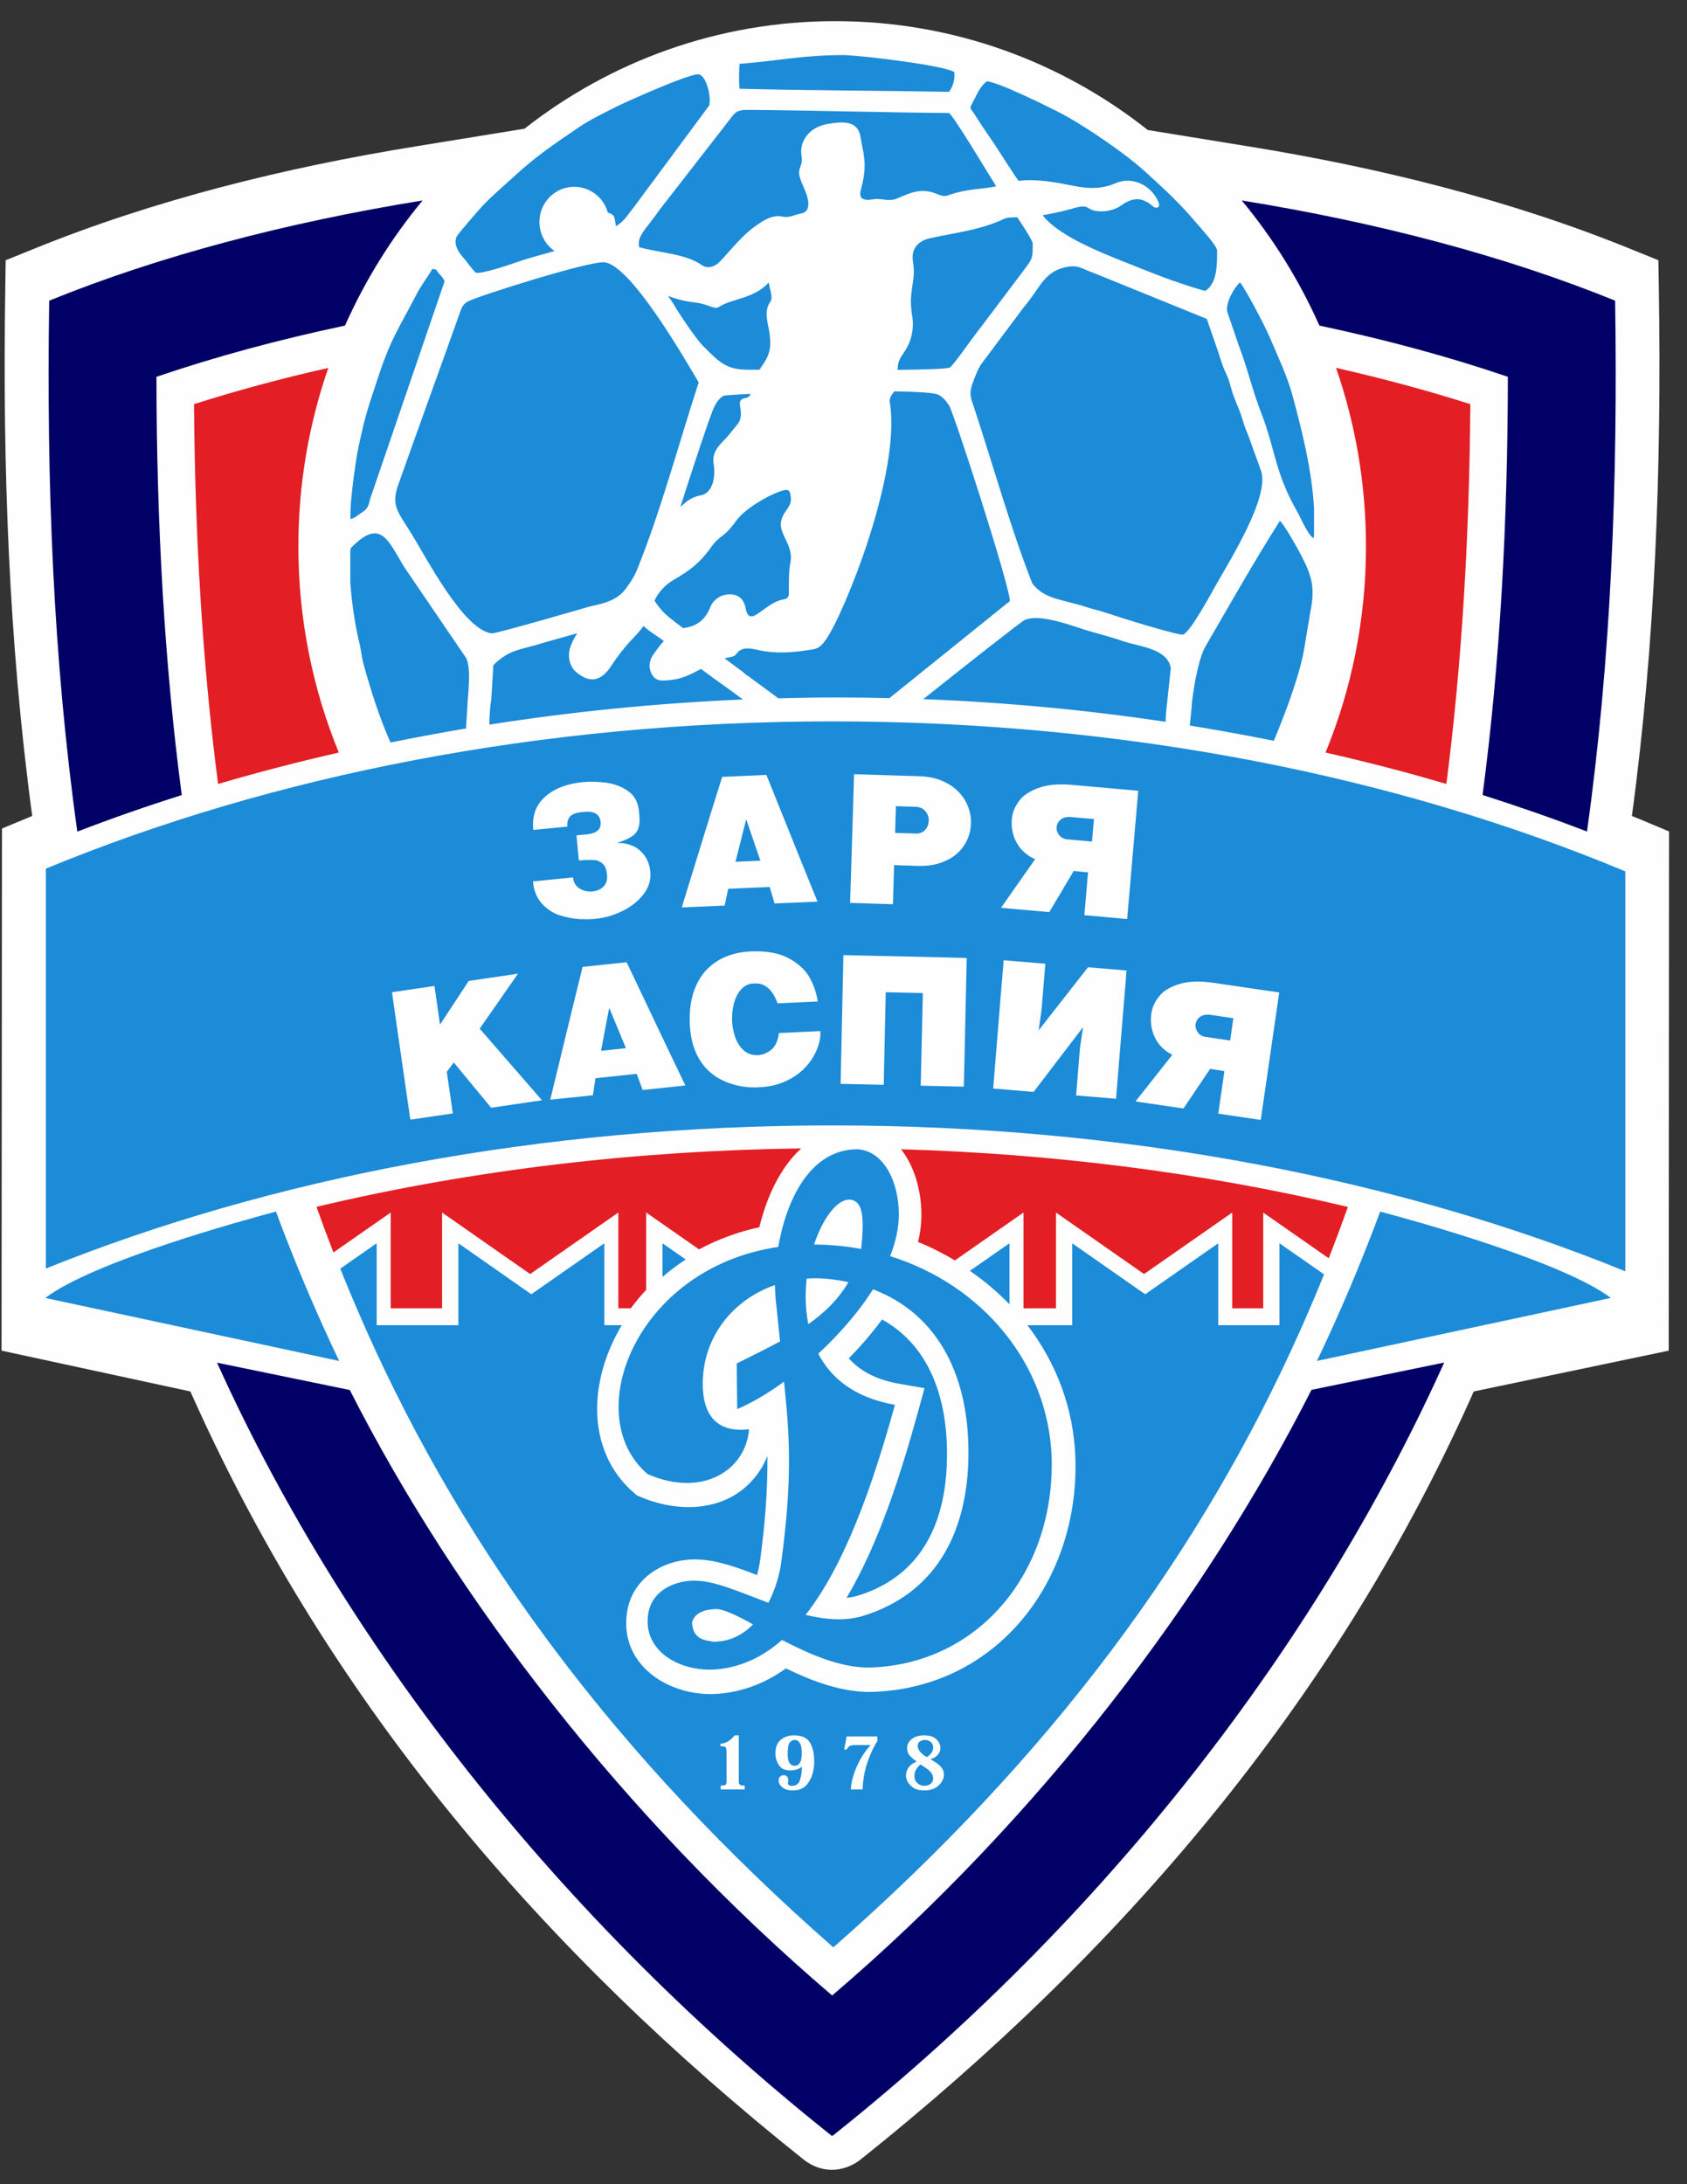 <svg width="68" height="88" viewBox="0 0 68 88" fill="none" xmlns="http://www.w3.org/2000/svg">
<rect x="0" y="0" width="68" height="88" fill="#333333" stroke="none"/>
<path fill-rule="evenodd" clip-rule="evenodd" d="M46.266 5.239L50.329 5.899C55.553 6.744 60.846 8.044 65.759 10.044L66.846 10.485L66.866 11.67C66.976 18.747 66.729 25.855 65.779 32.875C65.916 32.929 66.049 32.986 66.183 33.04L67.276 33.498L67.263 54.417L59.403 56.061L59.236 56.438C53.686 68.734 45.142 78.67 34.696 87L34.656 87.03L34.616 87.061C33.909 87.559 33.059 87.539 32.383 87C21.933 78.667 13.393 68.734 7.843 56.438L7.673 56.061L0.062 54.417L0.079 33.38L1.176 32.926C1.216 32.909 1.259 32.892 1.299 32.875C0.349 25.855 0.102 18.747 0.212 11.67L0.229 10.485L1.319 10.044C6.232 8.044 11.526 6.744 16.749 5.899L21.142 5.185C24.602 2.468 28.949 0.852 33.669 0.852C38.422 0.852 42.792 2.488 46.266 5.239Z" fill="#FEFEFE"/>
<path fill-rule="evenodd" clip-rule="evenodd" d="M33.483 86.017C21.796 76.7 13.53 65.492 8.749 54.902L14.1 56.003C18.326 64.327 25.093 73.189 33.543 80.397C41.993 73.189 48.636 64.32 52.863 55.997L58.213 54.896C53.433 65.485 45.289 76.7 33.603 86.017C33.573 86.037 33.556 86.05 33.543 86.05C33.526 86.054 33.513 86.04 33.483 86.017ZM3.116 33.505C2.146 26.569 1.869 19.434 1.983 12.114C6.423 10.31 11.556 8.963 17.033 8.077C15.776 9.596 14.72 11.29 13.906 13.118C11.233 13.684 8.683 14.37 6.306 15.182C6.313 21.091 6.623 26.697 7.326 32.034C5.906 32.481 4.503 32.973 3.116 33.505ZM59.76 32.03C60.463 26.694 60.773 21.091 60.779 15.182C58.403 14.37 55.853 13.684 53.183 13.118C52.37 11.29 51.313 9.596 50.053 8.077C55.529 8.963 60.663 10.31 65.103 12.114C65.216 19.431 64.939 26.566 63.969 33.502C62.586 32.97 61.179 32.481 59.76 32.03Z" fill="#000066"/>
<path fill-rule="evenodd" clip-rule="evenodd" d="M53.557 50.694C53.827 50.01 54.084 49.32 54.33 48.626C48.424 47.222 42.33 46.478 36.32 46.303C36.877 47.01 37.137 48.014 37.14 48.909C37.144 49.289 37.094 49.67 37.007 50.04C37.524 50.249 38.017 50.498 38.49 50.781L41.254 48.852V52.71H42.564V48.852L46.114 51.33L49.67 48.852V52.71H50.917V48.852L53.557 50.694ZM25.427 52.71C25.62 52.448 25.827 52.202 26.047 51.966V48.852L28.177 50.337C28.934 49.929 29.754 49.63 30.607 49.444C30.897 48.259 31.43 47.057 32.294 46.269C25.787 46.353 19.16 47.101 12.757 48.623C12.977 49.239 13.204 49.852 13.44 50.461L15.75 48.852V52.71H17.82V48.852L21.37 51.33L24.924 48.852V52.71H25.427ZM58.3 31.586C58.927 26.727 59.227 21.636 59.267 16.283C57.544 15.734 55.73 15.246 53.854 14.822C54.634 17.071 55.06 19.492 55.06 22.014C55.06 24.956 54.48 27.761 53.43 30.32C55.067 30.69 56.694 31.111 58.3 31.586ZM13.657 30.32C12.607 27.761 12.027 24.956 12.027 22.014C12.027 19.492 12.454 17.071 13.234 14.822C11.357 15.246 9.544 15.734 7.82 16.283C7.86 21.636 8.16 26.727 8.79 31.586C10.394 31.114 12.02 30.694 13.657 30.32Z" fill="#E31E24"/>
<path fill-rule="evenodd" clip-rule="evenodd" d="M28.163 15.407C27.593 14.444 25.433 10.69 24.369 10.569C23.773 10.498 19.163 11.96 18.84 12.155C18.673 12.256 18.603 12.397 18.546 12.572C17.726 14.879 16.886 17.182 16.066 19.492C15.753 20.367 16.009 20.579 16.606 21.535C17.169 22.448 18.696 25.401 19.826 25.518C19.996 25.535 23.54 24.502 23.779 24.434C24.333 24.313 24.873 24.199 25.233 23.707C25.476 23.377 25.586 23.178 25.669 22.976C26.626 20.623 27.363 17.859 28.163 15.407ZM26.383 24.192C26.43 24.29 26.52 24.404 26.666 24.579C26.823 24.768 27.173 25.04 27.543 25.31C27.579 25.3 27.616 25.29 27.653 25.286C28.133 25.202 28.45 24.936 28.64 24.441C28.716 24.246 28.936 24.014 29.25 23.96C29.563 23.906 29.956 23.973 30.056 24.508C30.106 24.795 30.223 24.923 30.483 24.764C30.843 24.546 31.136 24.226 31.59 24.148C31.846 24.104 31.793 23.909 31.796 23.764C31.803 23.387 31.786 23.024 31.863 22.653C31.939 22.269 31.77 21.943 31.613 21.616C31.439 21.249 31.39 20.993 31.689 20.569C31.91 20.259 31.899 20.158 31.86 19.923C31.836 19.778 31.779 19.717 31.636 19.744C31.253 19.808 30.07 20.418 29.66 21C29.183 21.677 29.009 21.556 28.68 22.024C28.196 22.707 27.756 23.014 27.173 23.35C26.809 23.562 26.549 23.849 26.383 24.192ZM29.206 26.525L29.946 27.074C30.059 27.172 30.026 27.158 30.163 27.242L31.376 28.135C32.163 28.114 32.956 28.101 33.749 28.101C34.453 28.101 35.153 28.111 35.849 28.128L40.709 24.215C40.673 23.505 38.443 16.619 38.253 16.33C38.12 16.125 37.986 15.993 37.833 15.906C37.69 15.825 36.989 15.781 36.05 15.768C35.943 15.899 35.836 16.034 35.866 16.212C36.336 19.034 34.026 24.727 33.293 25.768C33.166 25.946 33.026 26.121 32.793 26.158C31.986 26.296 31.293 26.354 30.526 26.182C30.206 26.108 29.89 26.057 29.689 26.34C29.626 26.431 29.523 26.461 29.436 26.475C29.36 26.488 29.283 26.505 29.206 26.525ZM30.259 15.869C29.616 15.899 29.193 15.929 29.156 15.95C28.963 16.067 28.84 16.256 28.72 16.556C28.516 17.071 27.95 18.778 27.423 20.428C27.459 20.394 27.496 20.36 27.536 20.327C27.633 20.242 27.876 20.02 28.236 19.96C28.73 19.875 28.853 19.222 28.766 18.69C28.669 18.114 29.126 17.849 29.423 17.468C29.779 17.003 29.939 16.993 29.829 16.347C29.816 16.249 29.803 16.081 30.006 16.047C30.16 16.02 30.22 15.966 30.259 15.869ZM41.626 9.798C41.583 9.64 41.309 9.205 41.003 8.754C40.756 8.758 40.596 8.758 40.466 8.822C39.48 9.283 38.52 9.367 37.483 9.599C37.106 9.687 36.696 9.936 36.803 10.569C36.933 11.36 36.599 11.694 36.766 12.71C36.866 13.296 36.709 13.815 36.429 14.212C36.273 14.438 36.179 14.586 36.183 14.902C37.309 14.889 38.173 14.862 38.283 14.808C38.423 14.737 39.293 13.475 39.496 13.236L41.279 10.872C41.626 10.401 41.626 10.414 41.626 9.798ZM40.153 7.505C39.836 7 38.419 4.633 38.249 4.552C35.559 4.532 32.87 4.448 30.18 4.428C29.646 4.424 29.63 4.535 29.323 4.933L26.603 8.431C26.006 9.286 25.666 9.502 25.766 9.96C26.619 10.195 27.653 10.226 28.286 10.68C28.503 10.835 28.799 10.764 29.003 10.552C29.526 10.017 29.926 9.421 30.696 8.943C30.846 8.848 31.176 8.646 31.543 8.727C31.833 8.791 32.02 8.646 32.303 8.599C32.58 8.552 32.606 8.283 32.569 8.061C32.51 7.71 32.273 7.357 32.219 7.054C32.169 6.741 32.376 6.67 32.306 6.259C32.216 5.717 32.596 5.125 33.359 4.993C33.999 4.886 34.573 4.859 34.683 5.505C34.793 6.172 34.959 6.559 34.756 7.424C34.683 7.734 34.489 8.148 35.2 8.03C35.543 7.97 35.809 8.145 36.169 7.993C36.709 7.768 37.133 7.529 37.853 7.848C37.913 7.875 38.066 7.926 38.209 7.872C39.013 7.586 39.583 7.636 40.153 7.505ZM26.926 11.919C27.033 12.071 27.136 12.219 27.213 12.357C27.413 12.7 28.076 13.677 28.349 13.95C29.036 14.643 29.306 14.896 30.18 14.896C30.253 14.896 30.406 14.896 30.613 14.896C30.653 14.832 30.7 14.764 30.75 14.69C31.086 14.216 31.086 13.845 31.003 13.34C30.936 12.956 30.796 12.515 31.046 12.165C31.169 11.99 31.043 11.734 30.986 11.38C30.406 12.037 29.493 12.027 28.976 12.367C28.799 12.485 28.546 12.252 28.059 12.195C27.673 12.148 27.309 12.074 26.926 11.919ZM19.886 26.801L19.806 28.145C19.746 28.515 19.733 28.838 19.723 29.195C23.049 28.673 26.463 28.33 29.946 28.182C29.61 27.933 29.273 27.687 28.93 27.445C28.726 27.3 28.496 27.131 28.256 26.95C27.869 27.158 27.483 27.36 27 27.401C26.73 27.421 26.47 27.471 26.303 27.212C26.13 26.943 26.149 26.643 26.323 26.391C26.456 26.195 26.599 26 26.759 25.825C26.63 25.734 26.509 25.646 26.393 25.569C26.186 25.434 26.046 25.317 25.939 25.222C25.816 25.397 25.656 25.569 25.433 25.805C25.16 26.091 24.86 26.485 24.643 26.822C24.23 27.458 23.759 27.556 23.189 27.044C22.98 26.855 22.863 26.455 22.98 26.101C23.049 25.889 23.149 25.694 23.27 25.512L21.873 25.906C21.073 26.172 20.533 26.138 19.886 26.801ZM41.303 24.98C41.173 25.034 39.013 26.737 37.216 28.168C40.546 28.296 43.806 28.606 46.986 29.081C46.986 28.963 46.986 28.845 47.003 28.707L47.193 26.913C47.063 26.131 45.9 26.044 45.323 25.849C44.903 25.707 44.459 25.579 44.023 25.461C43.349 25.279 41.969 24.687 41.303 24.98ZM41.613 23.512C42.123 24.168 42.819 24.131 43.9 24.492C44.113 24.562 44.343 24.606 44.533 24.673C45.026 24.842 47.503 25.616 47.683 25.566C47.973 25.482 48.823 23.909 48.996 23.599C49.606 22.522 51.186 20.01 50.83 18.97C50.683 18.539 50.529 18.158 50.383 17.724C50.319 17.532 50.216 17.327 50.156 17.131C49.929 16.384 49.929 16.505 49.716 15.929C49.639 15.717 49.59 15.502 49.526 15.3C49.459 15.101 49.349 14.916 49.283 14.724C49.216 14.539 49.143 14.303 49.08 14.108L48.643 12.848L44.116 11.01C43.59 10.828 43.459 10.633 42.873 10.784C42.053 10.997 41.896 11.65 41.26 12.387L39.533 14.697C39.423 14.872 39.34 15.081 39.273 15.256C39.029 15.869 39.106 15.953 39.3 16.532C40.036 18.768 40.766 21.37 41.613 23.512ZM51.346 29.845C51.866 28.609 52.436 27.034 52.58 26.071L52.816 24.663C53.01 23.714 52.9 23.239 52.45 22.377C52.283 22.057 51.819 21.215 51.59 20.986C50.563 22.599 49.55 24.394 48.573 26.074C48.38 26.404 48.196 27.273 48.136 27.663C48.096 27.926 48.036 28.273 48.029 28.542L47.959 29.232C49.099 29.418 50.23 29.623 51.346 29.845ZM19.18 10.99C19.513 11.03 20.599 10.64 20.923 10.532C21.38 10.374 21.876 10.252 22.353 10.114C22.049 9.906 21.826 9.576 21.763 9.178C21.633 8.407 22.149 7.677 22.913 7.545C23.633 7.424 24.313 7.875 24.503 8.569C24.559 8.579 24.613 8.599 24.653 8.63C24.766 8.71 24.763 8.714 24.816 9.04C24.823 9.067 24.826 9.094 24.829 9.118C24.873 9.088 24.916 9.057 24.963 9.02C25.223 8.828 25.296 8.653 25.5 8.414L28.59 4.246C28.673 3.906 28.48 3.077 28.176 2.997C27.88 2.919 25.273 4.084 24.843 4.3C24.346 4.552 23.776 4.825 23.333 5.128C22.266 5.855 21.626 6.279 20.7 7.128C20.29 7.502 19.856 7.875 19.486 8.256C19.343 8.404 18.463 9.411 18.41 9.529C18.279 9.808 18.446 10.118 18.636 10.333C18.816 10.535 18.976 10.784 19.18 10.99ZM48.576 11.721C49.08 11.424 49.059 10.613 49.059 10.071C48.996 9.835 48.41 9.202 48.206 8.963C47.546 8.178 46.916 7.606 46.19 6.943C45.319 6.145 43.58 4.97 42.603 4.481C42.043 4.202 40.293 3.333 39.776 3.273C39.523 3.495 39.45 3.646 39.303 3.943C39.043 4.471 39.059 4.232 39.346 4.704C39.65 5.195 39.976 5.626 40.283 6.114C40.419 6.333 40.723 6.798 41.05 7.286C41.789 7.199 42.536 7.34 43.276 7.488C43.843 7.603 44.393 7.63 44.959 7.384C45.626 7.091 46.386 7.444 46.69 8.125C46.719 8.185 46.736 8.286 46.706 8.327C46.639 8.407 46.533 8.36 46.469 8.31C46.053 7.953 45.693 7.923 45.2 8.273C44.809 8.549 44.176 8.599 43.87 8.38C43.69 8.249 43.363 8.367 43.179 8.418C42.719 8.542 42.34 8.62 42.026 8.67C42.09 8.747 42.143 8.811 42.183 8.852C43.016 9.7 44.786 10.333 45.989 10.818C46.809 11.148 47.73 11.488 48.576 11.721ZM14.133 22.088C14.13 22.135 14.123 22.178 14.12 22.226V23.455C14.176 24.327 14.329 25.273 14.499 25.963C14.559 26.202 14.579 26.478 14.639 26.7C14.933 27.778 15.28 28.875 15.739 29.916C16.746 29.71 17.759 29.522 18.783 29.35L18.84 28.428C18.843 28.128 19.016 26.953 18.79 26.512L16.29 22.842C15.63 21.758 15.346 20.845 14.133 22.088ZM52.956 21.68C52.959 21.636 52.963 21.589 52.966 21.542V20.482C52.883 18.943 52.476 17.337 52.099 15.936C51.883 15.138 51.489 14.32 51.16 13.542C50.969 13.101 50.256 11.734 49.983 11.377C49.736 11.593 49.389 12.219 49.469 12.562L49.929 13.909C50.266 14.774 50.486 15.737 50.83 16.616C51.416 18.128 51.383 19.017 52.27 20.582C52.38 20.774 52.463 20.966 52.566 21.162C52.653 21.32 52.823 21.64 52.956 21.68ZM14.13 20.913C14.293 20.879 14.479 20.717 14.633 20.616C14.843 20.478 14.863 20.323 14.923 20.091L17.923 11.327C17.826 11.158 17.84 11.182 17.716 11.044C17.526 10.838 17.663 10.869 17.426 10.835C17.246 11.152 16.98 11.488 16.796 11.845C16.083 13.226 15.753 13.626 15.213 15.286C14.803 16.539 14.776 16.546 14.476 17.886C14.433 18.081 14.376 18.387 14.35 18.579C14.263 19.141 14.089 20.414 14.13 20.913ZM29.809 2.572C29.793 2.798 29.776 3.313 29.809 3.576C32.586 3.646 35.48 3.65 38.249 3.7C38.429 3.471 38.496 3.175 38.466 2.906C38.113 2.646 34.823 2.242 34.016 2.219C32.356 2.219 31.473 2.441 29.809 2.572ZM18.476 50.091L21.416 52.145L24.36 50.091V53.391H25.063C24.076 55.034 23.66 57.178 24.586 58.939C24.836 59.407 25.169 59.822 25.573 60.162L25.676 60.249L25.796 60.3C27.489 61.034 29.593 60.892 30.663 59.195C30.77 59.027 30.86 58.845 30.933 58.66C30.946 60.047 30.836 61.401 30.643 62.838C30.616 63.044 30.57 63.252 30.513 63.458C29.736 63.155 28.886 62.852 28.143 62.832C26.816 62.771 25.48 63.552 25.273 64.966C24.986 66.909 26.643 68.141 28.399 68.246C28.59 68.256 28.779 68.256 28.973 68.239C29.246 68.219 29.516 68.175 29.783 68.108C30.476 67.939 31.106 67.633 31.68 67.219C32.773 67.751 33.996 68.205 35.186 68.165C40.236 67.99 43.516 63.65 43.346 58.717C43.273 56.707 42.559 54.886 41.413 53.391H43.219V50.091L46.16 52.145L49.106 50.091V53.391H51.573V50.091L53.37 51.343C53.093 52.03 52.803 52.714 52.503 53.391L52.496 53.404L52.429 53.559C48.41 62.576 42.359 70.768 33.59 78.458C24.82 70.768 18.77 62.576 14.749 53.559L14.683 53.411L14.676 53.391C14.343 52.636 14.023 51.879 13.716 51.114L15.183 50.091V53.391H18.476V50.091ZM36.156 53.559C37.703 54.761 38.223 56.795 38.169 58.852C38.106 61.394 37.123 63.495 34.599 64.283C34.446 64.33 34.286 64.36 34.126 64.374C35.456 62.128 36.34 59.279 36.996 56.909L37.266 55.929L36.276 55.758C35.469 55.616 34.733 55.316 34.213 54.727C34.3 54.64 34.383 54.552 34.469 54.461C34.739 54.172 35.003 53.872 35.249 53.559L35.256 53.552L35.26 53.545L35.266 53.539L35.27 53.535L35.273 53.529H35.276L35.279 53.522L35.286 53.515V53.512L35.289 53.508L35.293 53.502H35.296L35.3 53.495L35.303 53.492L35.309 53.485L35.313 53.478H35.316L35.319 53.471L35.323 53.468L35.33 53.461L35.333 53.455L35.336 53.448L35.343 53.444L35.346 53.434L35.353 53.431L35.356 53.424L35.363 53.417L35.366 53.411L35.37 53.407V53.404L35.376 53.401L35.38 53.394L35.383 53.391C35.44 53.316 35.496 53.239 35.553 53.162C35.713 53.249 35.859 53.343 36.003 53.444V53.448H36.006C36.029 53.465 36.056 53.481 36.08 53.502L36.086 53.505C36.109 53.522 36.133 53.542 36.156 53.559ZM39.093 51.202C39.673 51.599 40.206 52.05 40.69 52.549V50.091L39.093 51.202ZM26.703 51.448C27 51.192 27.313 50.956 27.64 50.744L26.703 50.091V51.448ZM37.359 70.788C37.363 70.788 37.363 70.788 37.366 70.788L37.37 70.784C37.433 70.748 37.489 70.697 37.539 70.626C37.59 70.556 37.616 70.485 37.616 70.407C37.616 70.31 37.583 70.236 37.516 70.182C37.45 70.128 37.37 70.101 37.273 70.101C37.263 70.101 37.253 70.101 37.246 70.104C37.236 70.104 37.226 70.104 37.216 70.108C37.16 70.115 37.109 70.138 37.063 70.175C37.016 70.212 36.993 70.266 36.993 70.333C36.993 70.421 37.023 70.495 37.076 70.562C37.13 70.63 37.19 70.683 37.256 70.731C37.273 70.741 37.293 70.751 37.309 70.761C37.326 70.771 37.343 70.781 37.359 70.788ZM37.356 71.256L37.103 71.088C37.026 71.151 36.966 71.222 36.923 71.3C36.88 71.377 36.859 71.461 36.859 71.549C36.859 71.677 36.9 71.774 36.983 71.845C37.063 71.916 37.156 71.95 37.256 71.95C37.366 71.95 37.453 71.923 37.516 71.865C37.58 71.811 37.613 71.741 37.613 71.653C37.613 71.572 37.586 71.495 37.536 71.428C37.486 71.36 37.423 71.303 37.356 71.256ZM36.94 70.98L36.936 70.96C36.84 70.899 36.756 70.828 36.679 70.741C36.599 70.653 36.563 70.549 36.563 70.424C36.563 70.29 36.623 70.172 36.746 70.067C36.87 69.966 37.043 69.916 37.263 69.916C37.469 69.916 37.63 69.966 37.739 70.071C37.849 70.175 37.906 70.293 37.906 70.421C37.906 70.445 37.903 70.468 37.9 70.495C37.893 70.522 37.886 70.546 37.88 70.572C37.853 70.633 37.813 70.69 37.756 70.744C37.7 70.798 37.623 70.842 37.523 70.869V70.889C37.556 70.906 37.583 70.923 37.613 70.939C37.639 70.96 37.666 70.976 37.693 70.993C37.803 71.061 37.889 71.135 37.95 71.212C38.013 71.29 38.046 71.384 38.046 71.498C38.046 71.502 38.046 71.508 38.046 71.512C38.046 71.515 38.046 71.522 38.046 71.529C38.036 71.68 37.963 71.818 37.826 71.943C37.69 72.071 37.496 72.135 37.249 72.135C37.039 72.135 36.873 72.084 36.76 71.987C36.643 71.889 36.569 71.784 36.539 71.667C36.533 71.643 36.526 71.623 36.523 71.599C36.52 71.576 36.52 71.552 36.52 71.529C36.52 71.508 36.52 71.488 36.523 71.468C36.526 71.445 36.529 71.421 36.536 71.401C36.556 71.32 36.596 71.239 36.66 71.165C36.723 71.091 36.816 71.03 36.94 70.98ZM34.77 72.094H34.293C34.3 71.993 34.313 71.885 34.336 71.778C34.359 71.67 34.389 71.562 34.426 71.451C34.496 71.246 34.59 71.04 34.703 70.842C34.819 70.64 34.95 70.461 35.096 70.306H34.486C34.413 70.306 34.353 70.313 34.309 70.323C34.263 70.333 34.219 70.36 34.183 70.407C34.173 70.418 34.166 70.428 34.156 70.441C34.146 70.455 34.136 70.471 34.126 70.488H34.026L34.126 69.96H35.366V70.145C35.353 70.165 35.34 70.182 35.33 70.202C35.319 70.222 35.306 70.242 35.296 70.259C35.223 70.391 35.16 70.515 35.109 70.63C35.063 70.748 35.029 70.825 35.013 70.869C34.969 70.987 34.933 71.098 34.903 71.199C34.873 71.303 34.853 71.401 34.836 71.498C34.816 71.593 34.803 71.687 34.793 71.781C34.783 71.879 34.776 71.983 34.77 72.094ZM32.033 70.101C31.959 70.101 31.893 70.135 31.84 70.195C31.783 70.259 31.753 70.404 31.75 70.623C31.75 70.636 31.75 70.647 31.75 70.657C31.75 70.67 31.75 70.68 31.75 70.69C31.753 70.832 31.773 70.933 31.806 70.993C31.84 71.057 31.876 71.098 31.919 71.118C31.939 71.131 31.959 71.135 31.98 71.138C31.996 71.141 32.016 71.141 32.033 71.141C32.046 71.141 32.059 71.141 32.076 71.138C32.09 71.138 32.103 71.135 32.12 71.128C32.166 71.115 32.213 71.074 32.253 71.003C32.296 70.936 32.316 70.808 32.316 70.623C32.316 70.465 32.3 70.35 32.266 70.276C32.23 70.205 32.193 70.158 32.156 70.131C32.133 70.118 32.109 70.108 32.09 70.108C32.066 70.104 32.05 70.101 32.033 70.101ZM32.326 71.192H32.306C32.236 71.242 32.163 71.279 32.083 71.3C32.006 71.32 31.926 71.33 31.846 71.33C31.643 71.33 31.493 71.259 31.396 71.118C31.303 70.98 31.256 70.818 31.256 70.643C31.256 70.397 31.329 70.212 31.473 70.094C31.619 69.973 31.799 69.916 32.006 69.916C32.316 69.916 32.529 70.013 32.646 70.205C32.763 70.401 32.819 70.65 32.819 70.953C32.819 71.01 32.819 71.074 32.813 71.138C32.809 71.205 32.8 71.269 32.783 71.337C32.746 71.539 32.663 71.721 32.536 71.885C32.413 72.05 32.216 72.135 31.95 72.135C31.786 72.135 31.656 72.101 31.566 72.034C31.473 71.966 31.416 71.889 31.396 71.808C31.393 71.795 31.39 71.781 31.39 71.768C31.386 71.751 31.386 71.737 31.386 71.727C31.386 71.67 31.403 71.623 31.443 71.582C31.48 71.542 31.529 71.522 31.593 71.522C31.606 71.522 31.616 71.522 31.63 71.525C31.64 71.525 31.653 71.529 31.669 71.535C31.696 71.549 31.72 71.569 31.739 71.596C31.763 71.626 31.773 71.667 31.773 71.724C31.773 71.737 31.773 71.754 31.773 71.768C31.77 71.784 31.77 71.801 31.763 71.818C31.763 71.822 31.763 71.825 31.763 71.828C31.763 71.832 31.759 71.838 31.759 71.842C31.759 71.845 31.759 71.849 31.759 71.855C31.759 71.859 31.759 71.862 31.759 71.865C31.759 71.872 31.763 71.875 31.763 71.879C31.763 71.882 31.766 71.885 31.77 71.892C31.779 71.906 31.793 71.919 31.82 71.933C31.843 71.943 31.876 71.95 31.919 71.95C32.09 71.95 32.2 71.872 32.246 71.714C32.296 71.559 32.323 71.384 32.326 71.192ZM29.619 69.916H29.779V71.774C29.779 71.838 29.793 71.882 29.82 71.902C29.846 71.926 29.893 71.939 29.956 71.939H30.016V72.094H29.049V71.939H29.116C29.18 71.939 29.226 71.926 29.25 71.899C29.276 71.875 29.286 71.832 29.286 71.774V70.593C29.286 70.508 29.279 70.448 29.259 70.411C29.243 70.374 29.176 70.354 29.07 70.354C29.066 70.354 29.059 70.354 29.056 70.354C29.049 70.354 29.046 70.354 29.04 70.354V70.252H29.043H29.046C29.049 70.252 29.049 70.252 29.053 70.252C29.119 70.252 29.196 70.232 29.29 70.192C29.38 70.151 29.489 70.061 29.619 69.916ZM33.543 29.064C45.383 29.064 56.383 31.293 65.513 35.108V51.219C56.413 47.515 45.406 45.343 33.543 45.343C21.799 45.343 10.893 47.468 1.85 51.108V34.997C10.926 31.249 21.823 29.064 33.543 29.064ZM49.586 41.923L49.713 41.024L48.806 40.889C48.63 40.865 48.486 40.889 48.38 40.963C48.273 41.037 48.213 41.138 48.193 41.259C48.176 41.374 48.206 41.485 48.279 41.589C48.353 41.694 48.463 41.758 48.609 41.778L49.586 41.923ZM50.819 45.121L49.106 44.869L49.353 43.155L48.779 43.064L47.703 44.66L45.77 44.377L47.256 42.495C47.073 42.411 46.906 42.286 46.763 42.121C46.62 41.956 46.516 41.761 46.453 41.539C46.389 41.32 46.373 41.081 46.41 40.822C46.446 40.586 46.55 40.357 46.723 40.141C46.896 39.923 47.166 39.758 47.536 39.647C47.903 39.532 48.366 39.515 48.923 39.599L51.563 39.986L51.039 43.609L50.819 45.121ZM44.986 44.269L43.376 44.135L43.529 42.236L43.656 41.384L41.663 43.993L40.033 43.855L40.33 40.205L40.456 38.687L42.136 38.828L41.983 40.69L41.866 41.512L43.856 38.97L45.41 39.101L45.109 42.748L44.986 44.269ZM38.849 43.781L37.113 43.741L37.196 40.081V40.01L35.703 39.976L35.623 43.633V43.707L33.883 43.667L33.963 40.007L33.996 38.481L37.623 38.562L38.966 38.596L38.886 42.252L38.849 43.781ZM33.069 41.542C33.076 41.68 33.063 41.815 33.033 41.953C33.003 42.088 32.953 42.226 32.889 42.37C32.77 42.633 32.603 42.869 32.386 43.081C32.173 43.286 31.916 43.455 31.613 43.586C31.313 43.714 30.993 43.785 30.66 43.801L30.546 43.808C30.34 43.815 30.146 43.808 29.963 43.781C29.783 43.754 29.603 43.711 29.423 43.647C29.096 43.539 28.816 43.377 28.579 43.158C28.343 42.943 28.16 42.673 28.029 42.357C27.899 42.04 27.823 41.68 27.806 41.273C27.786 40.798 27.829 40.374 27.946 40.007C28.063 39.643 28.233 39.34 28.459 39.094C28.686 38.855 28.953 38.67 29.253 38.545C29.556 38.421 29.886 38.35 30.243 38.333C30.903 38.303 31.43 38.401 31.826 38.626C32.219 38.849 32.499 39.118 32.66 39.431C32.819 39.741 32.919 40.047 32.963 40.35L31.343 40.424C31.143 39.872 30.836 39.603 30.426 39.623L30.36 39.626C30.176 39.633 30.016 39.711 29.88 39.855C29.746 40 29.646 40.192 29.586 40.424C29.523 40.657 29.5 40.896 29.509 41.135C29.52 41.384 29.57 41.613 29.649 41.828C29.733 42.04 29.849 42.212 30 42.337C30.149 42.461 30.333 42.519 30.543 42.512C30.743 42.502 30.926 42.428 31.093 42.29C31.256 42.151 31.36 41.929 31.396 41.62L33.069 41.542ZM25.23 42.232L24.556 40.603L24.226 42.337L25.23 42.232ZM27.626 43.734L25.906 43.916L25.663 43.266L24.003 43.441L23.899 44.128L22.18 44.306L23.096 40.529L23.483 38.956L25.259 38.768L26.926 42.273L27.626 43.734ZM21.846 44.33L19.796 44.63L18.29 42.805L18.009 43.185L18.253 44.859L16.54 45.111L16.016 41.485L15.8 39.976L17.513 39.724L17.736 41.283L18.893 39.522L20.88 39.229L19.336 41.444L21.846 44.33ZM44.016 33.906L44.096 33L43.183 32.919C43.003 32.902 42.863 32.936 42.76 33.017C42.656 33.098 42.603 33.199 42.59 33.323C42.58 33.441 42.616 33.549 42.696 33.65C42.773 33.751 42.886 33.805 43.033 33.818L44.016 33.906ZM45.433 37.027L43.709 36.872L43.856 35.148L43.279 35.091L42.296 36.748L40.349 36.576L41.726 34.613C41.536 34.539 41.366 34.421 41.213 34.266C41.059 34.111 40.946 33.923 40.87 33.707C40.793 33.488 40.763 33.249 40.786 32.993C40.806 32.754 40.9 32.519 41.059 32.293C41.219 32.064 41.48 31.886 41.843 31.751C42.203 31.616 42.663 31.572 43.223 31.623L45.88 31.859L45.566 35.505L45.433 37.027ZM37.436 33.074C37.44 32.926 37.396 32.798 37.303 32.684C37.209 32.572 37.073 32.512 36.9 32.505L36.113 32.481L36.08 33.556L36.916 33.583C37.073 33.586 37.196 33.539 37.289 33.438C37.383 33.337 37.429 33.215 37.436 33.074ZM39.136 33.185C39.13 33.404 39.083 33.62 38.986 33.832C38.896 34.04 38.756 34.229 38.576 34.391C38.393 34.552 38.169 34.677 37.9 34.768C37.633 34.859 37.33 34.896 36.993 34.886L36.039 34.855L35.993 36.431L34.266 36.377L34.38 32.714L34.426 31.192L37.046 31.273C37.396 31.283 37.7 31.343 37.959 31.455C38.096 31.512 38.219 31.576 38.326 31.646C38.436 31.717 38.536 31.798 38.626 31.892C38.803 32.071 38.936 32.273 39.02 32.498C39.106 32.724 39.146 32.953 39.136 33.185ZM30.649 34.677L30.079 33.01L29.646 34.721L30.649 34.677ZM32.953 36.327L31.223 36.401L31.023 35.737L29.353 35.808L29.209 36.485L27.48 36.559L28.626 32.845L29.11 31.3L30.893 31.222L32.343 34.825L32.953 36.327ZM26.213 35.125C26.243 35.448 26.153 35.748 25.943 36.024C25.733 36.3 25.45 36.525 25.096 36.7C24.746 36.875 24.383 36.98 24.016 37.017C23.833 37.037 23.616 37.04 23.366 37.03C23.239 37.024 23.113 37.007 22.983 36.983C22.856 36.96 22.72 36.926 22.576 36.882C22.303 36.795 22.059 36.64 21.849 36.414C21.64 36.189 21.516 35.889 21.483 35.512L23.096 35.35C23.116 35.549 23.203 35.697 23.36 35.795C23.516 35.896 23.689 35.936 23.883 35.916C24.059 35.899 24.206 35.835 24.323 35.721C24.439 35.606 24.486 35.455 24.47 35.266L24.466 35.239L24.463 35.212C24.443 35.014 24.383 34.872 24.283 34.788C24.18 34.704 24.073 34.657 23.956 34.653C23.843 34.647 23.739 34.643 23.653 34.647C23.566 34.65 23.459 34.657 23.333 34.67L23.236 33.657L23.649 33.616C24.053 33.576 24.239 33.411 24.209 33.121C24.18 32.805 23.953 32.667 23.526 32.711C23.226 32.737 23.04 32.805 22.963 32.913C22.886 33.017 22.853 33.145 22.869 33.303L21.496 33.438C21.439 32.875 21.599 32.428 21.973 32.101C22.343 31.771 22.849 31.576 23.483 31.512C23.786 31.482 24.103 31.492 24.433 31.535C24.763 31.579 25.056 31.69 25.316 31.872C25.573 32.05 25.72 32.316 25.753 32.67L25.77 32.825C25.793 33.057 25.779 33.239 25.73 33.377C25.68 33.512 25.586 33.623 25.45 33.711C25.309 33.798 25.11 33.886 24.846 33.973C25.043 33.953 25.243 33.98 25.439 34.054C25.64 34.125 25.813 34.256 25.956 34.438C26.099 34.623 26.186 34.852 26.213 35.125ZM64.93 52.293C62.959 50.808 56.9 49.151 55.633 48.815C54.88 50.842 54.033 52.845 53.086 54.828L53.083 54.832L64.93 52.293ZM1.826 52.293C3.793 50.808 9.853 49.151 11.123 48.815C11.876 50.842 12.723 52.845 13.669 54.828V54.832L1.826 52.293ZM32.476 52.155C32.48 51.939 32.493 51.724 32.516 51.515C32.826 51.492 33.143 51.498 33.466 51.535C33.719 51.566 33.963 51.606 34.2 51.657C33.913 52.148 33.553 52.559 33.136 52.916C32.959 53.071 32.773 53.215 32.58 53.35C32.513 53.01 32.48 52.66 32.476 52.31C32.476 52.259 32.476 52.205 32.476 52.155ZM32.813 50.141C33.2 48.983 33.843 48.189 34.373 48.354C34.766 48.475 34.846 49.047 34.713 50.32C34.099 50.205 33.466 50.145 32.813 50.141ZM33.763 53.764C34.3 53.192 34.789 52.579 35.19 51.946C37.876 52.966 39.116 55.556 39.033 58.812C38.956 61.835 37.666 64.205 34.819 65.094C34.076 65.327 33.276 65.256 32.473 65.061C34.05 63.047 35.16 59.899 36.073 56.599C34.446 56.313 33.493 55.525 32.983 54.539C33.249 54.293 33.513 54.034 33.763 53.764ZM35.88 50.609C36.106 50.037 36.233 49.465 36.23 48.909C36.226 47.586 35.606 46.364 34.563 46.303C32.633 46.31 31.693 48.374 31.369 50.239C25.619 51.081 23.336 57.057 26.11 59.394C28.346 60.364 30.07 59.205 30.193 57.583C28.79 57.758 28.32 56.875 28.326 55.744C28.336 53.835 29.559 52.36 31.236 51.774C31.239 51.98 31.25 52.168 31.266 52.34C31.276 52.434 31.286 52.532 31.296 52.626C31.349 53.121 31.396 53.589 31.443 54.044C30.89 54.347 30.299 54.63 29.696 54.933L29.716 56.771C30.29 56.529 30.943 56.145 31.603 55.667C31.636 55.98 31.663 56.29 31.693 56.599C31.873 58.529 31.849 60.273 31.496 62.899C31.426 63.434 31.253 64.037 30.973 64.576C29.869 64.162 28.846 63.704 28.066 63.687C27.329 63.65 26.276 64.01 26.126 65.037C25.903 66.552 27.453 67.37 28.856 67.259C29.086 67.242 29.306 67.205 29.526 67.151C30.259 66.973 30.923 66.599 31.523 66.074C32.65 66.66 33.94 67.222 35.109 67.182C39.486 67.03 42.533 63.303 42.389 58.687C42.239 54.929 39.59 51.768 35.88 50.609ZM29.153 66.111C29.026 66.131 28.896 66.145 28.759 66.145C28.516 66.084 27.936 66.121 27.893 65.37C28.003 64.963 28.41 64.845 28.846 64.828C29.16 64.818 29.693 65.084 30.356 65.445C30.029 65.778 29.63 66.024 29.153 66.111Z" fill="#1C8BD8"/>
</svg>
